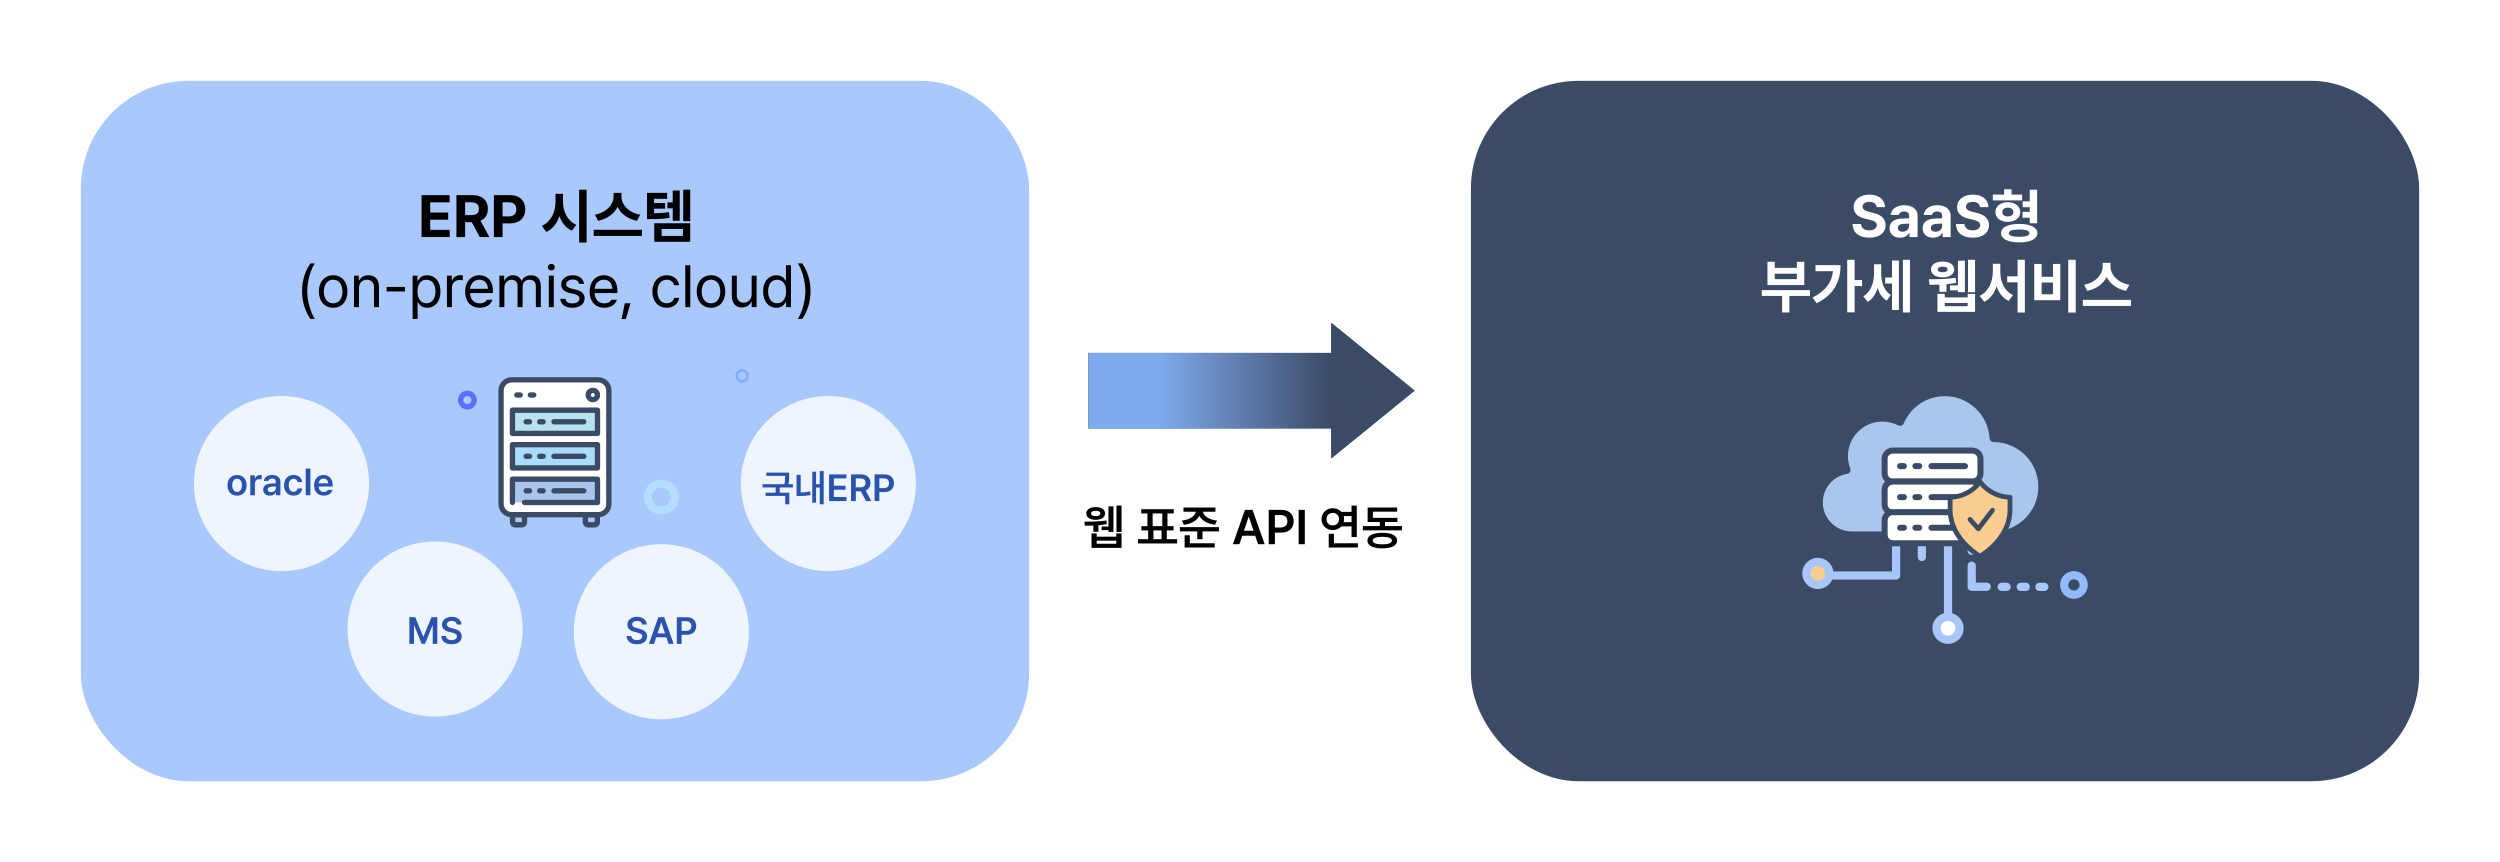 <svg width="928" height="320" viewBox="0 0 928 320" fill="none" xmlns="http://www.w3.org/2000/svg">
<path d="M494.193 131H404V159H494.193V170.114L525.064 145L494.193 119.886V131Z" fill="#6798E2"/>
<path d="M494.193 131H404V159H494.193V170.114L525.064 145L494.193 119.886V131Z" fill="#3B4B66"/>
<path d="M494.193 131H404V159H494.193V170.114L525.064 145L494.193 119.886V131Z" fill="url(#paint0_linear_676_21471)"/>
<path d="M416.315 187.674V197.465H414.435V187.674H416.315ZM402.499 193.65C404.626 193.659 408.133 193.615 410.726 193.211L410.849 194.529C409.873 194.74 408.81 194.881 407.737 194.969V197.395H405.856V195.083C404.679 195.127 403.571 195.136 402.692 195.127L402.499 193.65ZM403.22 190.592C403.22 189.133 404.626 188.236 406.718 188.236C408.783 188.236 410.198 189.133 410.198 190.592C410.198 192.033 408.783 192.965 406.718 192.965C404.626 192.965 403.22 192.033 403.22 190.592ZM404.995 190.592C405.004 191.251 405.646 191.585 406.718 191.594C407.764 191.585 408.449 191.251 408.458 190.592C408.449 189.941 407.764 189.59 406.718 189.59C405.646 189.59 405.004 189.941 404.995 190.592ZM405.171 203.371V197.992H407.104V199.205H414.364V197.992H416.315V203.371H405.171ZM407.104 201.842H414.364V200.699H407.104V201.842ZM408.933 196.779V195.443H411.464V187.955H413.31V197.447H411.464V196.779H408.933ZM436.952 200.154V201.736H422.433V200.154H426.194V196.885H423.681V195.303H425.913V190.592H423.628V189.027H435.687V190.592H433.366V195.303H435.634V196.885H433.12V200.154H436.952ZM427.864 195.303H431.433V190.592H427.864V195.303ZM428.146 200.154H431.169V196.885H428.146V200.154ZM451.173 188.395V189.959H446.567C446.743 191.462 448.686 192.886 451.753 193.246L451.015 194.793C448.167 194.45 446.066 193.193 445.214 191.479C444.361 193.185 442.278 194.45 439.431 194.793L438.71 193.246C441.777 192.886 443.693 191.453 443.878 189.959H439.308V188.395H451.173ZM437.972 197.254V195.672H452.491V197.254H446.356V200.154H444.423V197.254H437.972ZM439.729 203.248V198.695H441.681V201.666H450.892V203.248H439.729ZM460.085 202H457.642L462.124 189.273H464.937L469.437 202H466.993L465.93 198.854H461.14L460.085 202ZM461.755 197.008H465.314L463.583 191.875H463.478L461.755 197.008ZM470.948 202V189.273H475.729C478.647 189.273 480.203 191.049 480.212 193.492C480.203 195.927 478.63 197.693 475.694 197.693H473.233V202H470.948ZM473.233 195.812H475.378C477.101 195.804 477.874 194.837 477.874 193.492C477.874 192.13 477.101 191.189 475.378 191.189H473.233V195.812ZM484.343 189.273V202H482.058V189.273H484.343ZM503.644 187.691V199.346H501.692V195.408H497.904C497.148 196.261 496.023 196.771 494.749 196.779C492.35 196.771 490.548 195.065 490.548 192.719C490.548 190.346 492.35 188.649 494.749 188.641C496.015 188.649 497.14 189.15 497.896 189.994H501.692V187.691H503.644ZM492.411 192.719C492.411 194.134 493.387 195.039 494.749 195.039C496.05 195.039 497.043 194.134 497.052 192.719C497.043 191.295 496.05 190.381 494.749 190.381C493.387 190.381 492.411 191.295 492.411 192.719ZM493.22 203.248V198.15H495.171V201.666H504.048V203.248H493.22ZM498.757 191.576C498.854 191.937 498.915 192.314 498.915 192.719C498.915 193.105 498.862 193.475 498.766 193.826H501.692V191.576H498.757ZM520.396 195.285V196.85H505.894V195.285H512.187V193.773H507.669V188.395H518.638V189.924H509.62V192.227H518.726V193.773H514.103V195.285H520.396ZM507.581 200.664C507.581 198.801 509.664 197.755 513.118 197.764C516.546 197.755 518.611 198.801 518.62 200.664C518.611 202.51 516.546 203.556 513.118 203.564C509.664 203.556 507.581 202.51 507.581 200.664ZM509.567 200.664C509.559 201.587 510.807 202.062 513.118 202.053C515.395 202.062 516.651 201.587 516.669 200.664C516.651 199.75 515.395 199.258 513.118 199.258C510.807 199.258 509.559 199.75 509.567 200.664Z" fill="black"/>
<g filter="url(#filter0_d_676_21471)">
<rect x="546" y="30" width="352" height="260" rx="40" fill="white"/>
<rect x="546" y="30" width="352" height="260" rx="40" fill="#3B4B66"/>
<path d="M696.622 76.893C696.493 75.657 695.516 74.938 693.937 74.938C692.304 74.938 691.391 75.689 691.38 76.721C691.369 77.849 692.529 78.353 693.872 78.654L695.269 78.998C697.933 79.61 699.92 80.964 699.931 83.553C699.92 86.399 697.707 88.226 693.915 88.215C690.155 88.226 687.76 86.485 687.663 83.144H690.8C690.907 84.713 692.153 85.508 693.872 85.508C695.569 85.508 696.665 84.713 696.665 83.553C696.665 82.489 695.698 81.995 694.001 81.576L692.304 81.168C689.683 80.523 688.071 79.213 688.071 76.936C688.061 74.11 690.553 72.231 693.958 72.231C697.406 72.231 699.673 74.143 699.716 76.893H696.622ZM701.413 84.734C701.424 82.135 703.508 81.286 705.753 81.147C706.591 81.093 708.159 81.018 708.653 80.996V80.051C708.643 79.073 707.977 78.515 706.784 78.504C705.699 78.515 705.022 78.998 704.851 79.793H701.821C702.015 77.773 703.776 76.184 706.87 76.184C709.416 76.184 711.822 77.322 711.812 80.137V88H708.804V86.389H708.718C708.148 87.463 707.031 88.226 705.302 88.215C703.067 88.226 701.424 87.044 701.413 84.734ZM704.464 84.648C704.464 85.54 705.184 86.013 706.204 86.023C707.654 86.013 708.664 85.067 708.653 83.832V82.983C708.17 83.005 706.806 83.08 706.269 83.123C705.162 83.22 704.464 83.746 704.464 84.648ZM713.681 84.734C713.691 82.135 715.775 81.286 718.021 81.147C718.858 81.093 720.427 81.018 720.921 80.996V80.051C720.91 79.073 720.244 78.515 719.052 78.504C717.967 78.515 717.29 78.998 717.118 79.793H714.089C714.282 77.773 716.044 76.184 719.138 76.184C721.684 76.184 724.09 77.322 724.079 80.137V88H721.071V86.389H720.985C720.416 87.463 719.299 88.226 717.569 88.215C715.335 88.226 713.691 87.044 713.681 84.734ZM716.731 84.648C716.731 85.54 717.451 86.013 718.472 86.023C719.922 86.013 720.932 85.067 720.921 83.832V82.983C720.438 83.005 719.073 83.08 718.536 83.123C717.43 83.22 716.731 83.746 716.731 84.648ZM735.015 76.893C734.886 75.657 733.908 74.938 732.329 74.938C730.696 74.938 729.783 75.689 729.772 76.721C729.762 77.849 730.922 78.353 732.265 78.654L733.661 78.998C736.325 79.61 738.312 80.964 738.323 83.553C738.312 86.399 736.1 88.226 732.308 88.215C728.548 88.226 726.152 86.485 726.056 83.144H729.192C729.3 84.713 730.546 85.508 732.265 85.508C733.962 85.508 735.058 84.713 735.058 83.553C735.058 82.489 734.091 81.995 732.394 81.576L730.696 81.168C728.075 80.523 726.464 79.213 726.464 76.936C726.453 74.11 728.945 72.231 732.351 72.231C735.799 72.231 738.065 74.143 738.108 76.893H735.015ZM750.612 72.231V74.4H739.741V72.231H743.952V70.254H746.681V72.231H750.612ZM740.708 78.719C740.687 76.549 742.588 75.056 745.284 75.045C747.97 75.056 749.903 76.549 749.925 78.719C749.903 80.91 747.97 82.36 745.284 82.35C742.588 82.36 740.687 80.91 740.708 78.719ZM742.792 86.561C742.781 84.391 745.359 83.112 749.538 83.123C753.695 83.112 756.273 84.391 756.284 86.561C756.273 88.688 753.695 89.987 749.538 89.977C745.359 89.987 742.781 88.688 742.792 86.561ZM743.265 78.719C743.254 79.772 744.049 80.33 745.284 80.33C746.509 80.33 747.368 79.772 747.368 78.719C747.368 77.677 746.509 77.097 745.284 77.086C744.049 77.097 743.254 77.677 743.265 78.719ZM745.671 86.561C745.671 87.452 747.035 87.914 749.538 87.914C751.987 87.914 753.341 87.452 753.341 86.561C753.341 85.626 751.987 85.207 749.538 85.186C747.035 85.207 745.671 85.626 745.671 86.561ZM750.784 80.824V78.633H753.448V76.914H750.827V74.723H753.448V70.426H756.177V82.887H753.448V80.824H750.784ZM671.872 107.705V109.854H664.224V115.977H661.517V109.854H653.976V107.705H671.872ZM656.081 105.814V97.178H658.788V99.434H666.995V97.178H669.745V105.814H656.081ZM658.788 103.623H666.995V101.582H658.788V103.623ZM688.437 96.426V103.924H691.208V106.18H688.437V115.934H685.687V96.426H688.437ZM672.796 110.455C677.426 108.135 679.918 105.02 680.434 100.658H673.913V98.424H683.216C683.194 104.268 680.917 109.327 674.343 112.561L672.796 110.455ZM698.298 101.346C698.287 104.515 699.168 107.78 701.843 109.488L700.36 111.615C698.663 110.595 697.6 108.897 696.977 106.899C696.278 109.112 695.107 110.971 693.335 112.045L691.659 110.025C694.56 108.231 695.634 104.783 695.634 101.475V98.102H698.298V101.346ZM699.78 105.256V103.021H702.315V96.705H704.872V115.074H702.315V105.256H699.78ZM706.354 115.977V96.426H708.976V115.977H706.354ZM733.146 96.426V108.457H730.524V96.426H733.146ZM715.979 103.666C718.536 103.666 722.812 103.612 725.948 103.129L726.142 104.955C725.014 105.202 723.778 105.374 722.532 105.492V108.35H719.911V105.653C718.536 105.707 717.258 105.707 716.237 105.707L715.979 103.666ZM716.796 100.014C716.796 98.209 718.536 97.092 721.093 97.092C723.66 97.092 725.411 98.209 725.411 100.014C725.411 101.786 723.66 102.946 721.093 102.957C718.536 102.946 716.796 101.786 716.796 100.014ZM719.181 115.762V109.08H721.888V110.391H730.417V109.08H733.146V115.762H719.181ZM719.288 100.014C719.277 100.723 719.954 101.034 721.093 101.045C722.231 101.034 722.962 100.723 722.962 100.014C722.962 99.315 722.231 98.982 721.093 98.982C719.954 98.982 719.277 99.315 719.288 100.014ZM721.888 113.656H730.417V112.475H721.888V113.656ZM723.843 107.77V105.943H726.786V96.748H729.364V108.436H726.786V107.77H723.843ZM742.513 100.852C742.523 104.525 744.006 108.103 747.261 109.51L745.585 111.701C743.415 110.648 741.954 108.693 741.138 106.276C740.3 108.844 738.796 110.949 736.562 112.045L734.843 109.811C738.194 108.296 739.72 104.525 739.741 100.852V97.93H742.513V100.852ZM745.069 104.783V102.57H748.915V96.426H751.622V116.02H748.915V104.783H745.069ZM770.507 96.426V116.02H767.735V96.426H770.507ZM755.103 111.443V97.973H757.853V102.742H762.063V97.973H764.771V111.443H755.103ZM757.853 109.23H762.063V104.869H757.853V109.23ZM783.44 99.004C783.43 101.872 785.976 104.934 790.401 105.686L789.198 107.963C785.782 107.286 783.258 105.363 781.99 102.86C780.701 105.342 778.166 107.275 774.782 107.963L773.601 105.686C777.951 104.912 780.497 101.84 780.519 99.004V97.586H783.44V99.004ZM773.149 113.57V111.314H791.046V113.57H773.149Z" fill="white"/>
<path d="M740.041 162.577C740.038 162.577 740.035 162.577 740.031 162.577C739.478 153.068 731.595 145.526 721.947 145.526C714.464 145.526 708.042 150.063 705.278 156.537C703.32 155.534 701.107 154.957 698.756 154.957C690.836 154.957 684.416 161.377 684.416 169.297C684.416 171.1 684.762 172.818 685.37 174.407C679.548 175.377 675.106 180.423 675.106 186.52C675.106 193.309 680.61 198.813 687.399 198.813H740.041C750.048 198.813 758.16 190.701 758.16 180.695C758.16 170.688 750.048 162.577 740.041 162.577Z" fill="#A9C6ED"/>
<path d="M740.043 200.339H687.399C679.779 200.339 673.58 194.14 673.58 186.52C673.58 180.335 677.622 175.024 683.411 173.297C683.065 171.985 682.89 170.645 682.89 169.297C682.89 160.548 690.007 153.43 698.756 153.43C700.757 153.43 702.697 153.799 704.542 154.53C707.915 148.085 714.588 144 721.948 144C731.871 144 740.172 151.405 741.427 161.099C751.617 161.811 759.688 170.327 759.688 180.695C759.687 191.527 750.875 200.339 740.043 200.339ZM698.756 156.483C691.69 156.483 685.943 162.23 685.943 169.296C685.943 170.844 686.23 172.38 686.796 173.862C686.96 174.29 686.922 174.768 686.695 175.165C686.467 175.563 686.073 175.837 685.622 175.912C680.413 176.78 676.633 181.241 676.633 186.519C676.633 192.455 681.463 197.285 687.399 197.285H740.043C749.191 197.285 756.634 189.843 756.634 180.694C756.634 171.546 749.191 164.103 740.043 164.103H740.032C739.223 164.103 738.554 163.472 738.508 162.665C737.999 153.91 730.725 147.052 721.948 147.052C715.29 147.052 709.298 151.011 706.682 157.135C706.516 157.526 706.195 157.828 705.798 157.972C705.402 158.117 704.96 158.088 704.582 157.895C702.753 156.958 700.793 156.483 698.756 156.483Z" fill="#3B4B66"/>
<path d="M703.824 215.153H677.257C676.415 215.153 675.731 214.469 675.731 213.626C675.731 212.784 676.415 212.1 677.257 212.1H702.297V198.957C702.297 198.115 702.981 197.431 703.824 197.431C704.666 197.431 705.35 198.115 705.35 198.957V213.626C705.35 214.469 704.667 215.153 703.824 215.153Z" fill="#A8C6F9"/>
<path d="M713.39 208.283C712.547 208.283 711.863 207.599 711.863 206.757V198.957C711.863 198.115 712.547 197.431 713.39 197.431C714.233 197.431 714.916 198.115 714.916 198.957V206.757C714.916 207.599 714.233 208.283 713.39 208.283Z" fill="#A8C6F9"/>
<path d="M731.899 205.993C731.057 205.993 730.373 205.309 730.373 204.467V198.957C730.373 198.115 731.057 197.431 731.899 197.431C732.742 197.431 733.426 198.115 733.426 198.957V204.467C733.426 205.309 732.743 205.993 731.899 205.993Z" fill="#A8C6F9"/>
<path d="M723.109 229.655C722.267 229.655 721.583 228.971 721.583 228.129V198.957C721.583 198.115 722.267 197.431 723.109 197.431C723.952 197.431 724.636 198.115 724.636 198.957V228.129C724.636 228.971 723.952 229.655 723.109 229.655Z" fill="#A8C6F9"/>
<path d="M737.447 219.324H731.899C731.057 219.324 730.373 218.64 730.373 217.798V209.998C730.373 209.156 731.057 208.472 731.899 208.472C732.742 208.472 733.426 209.156 733.426 209.998V216.271H737.447C738.29 216.271 738.974 216.955 738.974 217.798C738.974 218.64 738.29 219.324 737.447 219.324Z" fill="#A8C6F9"/>
<path d="M674.794 217.129C677.15 217.129 679.061 215.219 679.061 212.863C679.061 210.506 677.15 208.596 674.794 208.596C672.437 208.596 670.527 210.506 670.527 212.863C670.527 215.219 672.437 217.129 674.794 217.129Z" fill="#F9CD8F"/>
<path d="M674.794 218.655C671.599 218.655 669 216.056 669 212.862C669 209.667 671.599 207.068 674.794 207.068C677.989 207.068 680.588 209.667 680.588 212.862C680.588 216.056 677.988 218.655 674.794 218.655ZM674.794 210.122C673.283 210.122 672.053 211.351 672.053 212.863C672.053 214.373 673.282 215.603 674.794 215.603C676.305 215.603 677.534 214.374 677.534 212.863C677.534 211.351 676.305 210.122 674.794 210.122Z" fill="#A8C6F9"/>
<path d="M723.108 237.491C725.465 237.491 727.375 235.581 727.375 233.224C727.375 230.868 725.465 228.958 723.108 228.958C720.752 228.958 718.842 230.868 718.842 233.224C718.842 235.581 720.752 237.491 723.108 237.491Z" fill="white"/>
<path d="M723.109 239.018C719.915 239.018 717.316 236.419 717.316 233.225C717.316 230.03 719.915 227.431 723.109 227.431C726.303 227.431 728.902 230.03 728.902 233.225C728.902 236.419 726.303 239.018 723.109 239.018ZM723.109 230.485C721.598 230.485 720.369 231.714 720.369 233.225C720.369 234.737 721.598 235.966 723.109 235.966C724.62 235.966 725.849 234.737 725.849 233.225C725.849 231.714 724.62 230.485 723.109 230.485Z" fill="#A8C6F9"/>
<path d="M744.856 219.368H743.018C742.176 219.368 741.492 218.684 741.492 217.841C741.492 216.998 742.176 216.314 743.018 216.314H744.856C745.698 216.314 746.382 216.998 746.382 217.841C746.382 218.684 745.698 219.368 744.856 219.368Z" fill="#A8C6F9"/>
<path d="M751.953 219.368H750.117C749.274 219.368 748.59 218.684 748.59 217.841C748.59 216.998 749.274 216.314 750.117 216.314H751.953C752.796 216.314 753.48 216.998 753.48 217.841C753.48 218.684 752.796 219.368 751.953 219.368Z" fill="#A8C6F9"/>
<path d="M758.865 219.368H757.028C756.185 219.368 755.501 218.684 755.501 217.841C755.501 216.998 756.185 216.314 757.028 216.314H758.865C759.708 216.314 760.392 216.998 760.392 217.841C760.392 218.684 759.709 219.368 758.865 219.368Z" fill="#A8C6F9"/>
<path d="M769.85 222.28C767.01 222.28 764.7 219.97 764.7 217.13C764.7 214.289 767.01 211.979 769.85 211.979C772.69 211.979 775 214.289 775 217.13C775 219.97 772.69 222.28 769.85 222.28ZM769.85 215.031C768.694 215.031 767.753 215.972 767.753 217.129C767.753 218.285 768.694 219.226 769.85 219.226C771.007 219.226 771.947 218.285 771.947 217.129C771.947 215.973 771.007 215.031 769.85 215.031Z" fill="#91BAFF"/>
<path d="M732.129 178.774H702.594C700.925 178.774 699.573 177.42 699.573 175.752V170.275C699.573 168.606 700.925 167.253 702.594 167.253H732.129C733.798 167.253 735.151 168.606 735.151 170.275V175.752C735.151 177.42 733.798 178.774 732.129 178.774Z" fill="white"/>
<path d="M732.129 179.891H702.594C700.312 179.891 698.455 178.034 698.455 175.752V170.275C698.455 167.992 700.312 166.136 702.594 166.136H732.129C734.411 166.136 736.268 167.992 736.268 170.275V175.752C736.268 178.034 734.411 179.891 732.129 179.891ZM702.594 168.37C701.544 168.37 700.69 169.225 700.69 170.275V175.752C700.69 176.802 701.544 177.656 702.594 177.656H732.129C733.179 177.656 734.034 176.802 734.034 175.752V170.275C734.034 169.225 733.179 168.37 732.129 168.37H702.594Z" fill="#3B4B66"/>
<path d="M712.416 174.13H710.986C710.369 174.13 709.868 173.63 709.868 173.013C709.868 172.396 710.369 171.896 710.986 171.896H712.416C713.033 171.896 713.533 172.396 713.533 173.013C713.533 173.63 713.033 174.13 712.416 174.13Z" fill="#3B4B66"/>
<path d="M706.734 174.13H705.304C704.687 174.13 704.187 173.63 704.187 173.013C704.187 172.396 704.687 171.896 705.304 171.896H706.734C707.351 171.896 707.852 172.396 707.852 173.013C707.852 173.63 707.351 174.13 706.734 174.13Z" fill="#3B4B66"/>
<path d="M729.418 174.13H716.954C716.337 174.13 715.836 173.63 715.836 173.013C715.836 172.396 716.337 171.896 716.954 171.896H729.418C730.035 171.896 730.535 172.396 730.535 173.013C730.535 173.63 730.035 174.13 729.418 174.13Z" fill="#3B4B66"/>
<path d="M732.129 190.293H702.594C700.925 190.293 699.573 188.941 699.573 187.272V181.795C699.573 180.126 700.925 178.773 702.594 178.773H732.129C733.798 178.773 735.151 180.126 735.151 181.795V187.272C735.151 188.941 733.798 190.293 732.129 190.293Z" fill="white"/>
<path d="M732.129 191.411H702.594C700.312 191.411 698.455 189.554 698.455 187.272V181.795C698.455 179.513 700.312 177.656 702.594 177.656H732.129C734.411 177.656 736.268 179.513 736.268 181.795V187.272C736.268 189.554 734.411 191.411 732.129 191.411ZM702.594 179.891C701.544 179.891 700.69 180.745 700.69 181.795V187.272C700.69 188.322 701.544 189.176 702.594 189.176H732.129C733.179 189.176 734.034 188.322 734.034 187.272V181.795C734.034 180.745 733.179 179.891 732.129 179.891H702.594Z" fill="#3B4B66"/>
<path d="M712.416 185.651H710.986C710.369 185.651 709.868 185.151 709.868 184.534C709.868 183.917 710.369 183.417 710.986 183.417H712.416C713.033 183.417 713.533 183.917 713.533 184.534C713.533 185.151 713.033 185.651 712.416 185.651Z" fill="#3B4B66"/>
<path d="M706.734 185.651H705.304C704.687 185.651 704.187 185.151 704.187 184.534C704.187 183.917 704.687 183.417 705.304 183.417H706.734C707.351 183.417 707.852 183.917 707.852 184.534C707.852 185.151 707.351 185.651 706.734 185.651Z" fill="#3B4B66"/>
<path d="M729.418 185.651H716.954C716.337 185.651 715.836 185.151 715.836 184.534C715.836 183.917 716.337 183.417 716.954 183.417H729.418C730.035 183.417 730.535 183.917 730.535 184.534C730.535 185.151 730.035 185.651 729.418 185.651Z" fill="#3B4B66"/>
<path d="M732.129 201.657H702.594C700.925 201.657 699.573 200.303 699.573 198.635V193.159C699.573 191.49 700.925 190.137 702.594 190.137H732.129C733.798 190.137 735.151 191.49 735.151 193.159V198.635C735.151 200.303 733.798 201.657 732.129 201.657Z" fill="white"/>
<path d="M732.129 202.773H702.594C700.312 202.773 698.455 200.917 698.455 198.634V193.158C698.455 190.875 700.312 189.019 702.594 189.019H732.129C734.411 189.019 736.268 190.875 736.268 193.158V198.634C736.268 200.917 734.411 202.773 732.129 202.773ZM702.594 191.253C701.544 191.253 700.69 192.107 700.69 193.158V198.634C700.69 199.685 701.544 200.539 702.594 200.539H732.129C733.179 200.539 734.034 199.685 734.034 198.634V193.158C734.034 192.107 733.179 191.253 732.129 191.253H702.594Z" fill="#3B4B66"/>
<path d="M712.416 197.013H710.986C710.369 197.013 709.868 196.513 709.868 195.896C709.868 195.279 710.369 194.779 710.986 194.779H712.416C713.033 194.779 713.533 195.279 713.533 195.896C713.533 196.513 713.033 197.013 712.416 197.013Z" fill="#3B4B66"/>
<path d="M706.734 197.013H705.304C704.687 197.013 704.187 196.513 704.187 195.896C704.187 195.279 704.687 194.779 705.304 194.779H706.734C707.351 194.779 707.852 195.279 707.852 195.896C707.852 196.513 707.351 197.013 706.734 197.013Z" fill="#3B4B66"/>
<path d="M729.418 197.013H716.954C716.337 197.013 715.836 196.513 715.836 195.896C715.836 195.279 716.337 194.779 716.954 194.779H729.418C730.035 194.779 730.535 195.279 730.535 195.896C730.535 196.513 730.035 197.013 729.418 197.013Z" fill="#3B4B66"/>
<path d="M735 178.872C732.437 182.251 728.426 184.466 723.891 184.602V189.197C723.891 200.306 735 206.478 735 206.478C735 206.478 746.108 200.306 746.108 189.197C746.108 189.197 746.108 186.831 746.108 184.602C741.573 184.466 737.562 182.251 735 178.872Z" fill="#F9CD8F"/>
<path d="M735 207.368C734.851 207.368 734.702 207.331 734.567 207.256C734.095 206.994 723 200.697 723 189.196V184.602C723 184.12 723.383 183.725 723.864 183.711C727.993 183.588 731.792 181.627 734.29 178.333C734.627 177.889 735.373 177.889 735.71 178.333C738.208 181.628 742.008 183.588 746.136 183.711C746.617 183.725 747 184.12 747 184.602V189.196C747 200.697 735.905 206.994 735.433 207.256C735.298 207.331 735.148 207.368 735 207.368ZM724.782 185.442V189.196C724.782 198.434 732.999 204.177 734.999 205.436C736.996 204.174 745.217 198.415 745.217 189.196V185.442C741.257 185.103 737.619 183.262 735 180.28C732.38 183.262 728.742 185.103 724.782 185.442Z" fill="#3B4B66"/>
<path d="M734.362 197.192C734.108 197.192 733.866 197.084 733.696 196.892L730.593 193.399C730.266 193.031 730.299 192.467 730.667 192.141C731.035 191.814 731.598 191.847 731.925 192.215L734.309 194.898L738.898 188.858C739.196 188.466 739.755 188.39 740.147 188.687C740.538 188.985 740.615 189.544 740.317 189.936L735.072 196.839C734.91 197.052 734.663 197.181 734.396 197.191C734.385 197.191 734.374 197.192 734.362 197.192Z" fill="#3B4B66"/>
</g>
<g filter="url(#filter1_d_676_21471)">
<rect x="30" y="30" width="352" height="260" rx="40" fill="#A9C8FB"/>
<path d="M156.474 88V72.445H166.915V75.109H159.696V78.891H166.378V81.555H159.696V85.336H166.937V88H156.474ZM169.429 88V72.445H175.53C179.064 72.445 181.095 74.433 181.095 77.516C181.095 79.643 180.117 81.189 178.345 81.952L181.653 88H178.087L175.111 82.478H172.651V88H169.429ZM172.651 79.857H174.929C176.841 79.857 177.775 79.073 177.765 77.516C177.775 75.947 176.841 75.099 174.929 75.088H172.651V79.857ZM183.329 88V72.445H189.431C192.965 72.445 194.995 74.626 194.995 77.688C194.995 80.792 192.933 82.93 189.345 82.93H186.552V88H183.329ZM186.552 80.33H188.829C190.741 80.33 191.676 79.256 191.665 77.688C191.676 76.141 190.741 75.099 188.829 75.088H186.552V80.33ZM208.981 74.852C208.971 78.439 210.604 82.038 213.923 83.445L212.312 85.637C210.077 84.627 208.53 82.672 207.639 80.255C206.758 82.897 205.157 85.024 202.772 86.109L201.118 83.832C204.534 82.393 206.199 78.644 206.21 74.852V71.93H208.981V74.852ZM214.976 90.019V70.426H217.747V90.019H214.976ZM230.681 73.004C230.67 75.872 233.216 78.934 237.642 79.686L236.438 81.963C233.022 81.286 230.498 79.363 229.23 76.86C227.941 79.342 225.406 81.275 222.022 81.963L220.841 79.686C225.191 78.912 227.737 75.84 227.759 73.004V71.586H230.681V73.004ZM220.39 87.57V85.314H238.286V87.57H220.39ZM247.632 71.586V73.799H242.798V75.346H246.901V77.451H242.798V79.159C244.925 79.127 246.482 79.03 248.298 78.74L248.577 80.867C246.332 81.254 244.463 81.329 241.509 81.318H240.177V71.586H247.632ZM242.862 89.762V82.865H256.204V89.762H242.862ZM245.591 87.57H253.497V85.014H245.591V87.57ZM247.739 77.322V75.131H249.716V70.727H252.315V81.963H249.716V77.322H247.739ZM253.604 82.092V70.426H256.204V82.092H253.604ZM112.13 108.07C112.151 104.021 113.247 100.647 115.224 97.779H116.856C115.406 99.895 114.053 104.246 114.042 108.07C114.053 111.905 115.406 116.245 116.856 118.383H115.224C113.247 115.504 112.151 112.131 112.13 108.07ZM123.688 114.236C120.509 114.247 118.36 111.841 118.36 108.221C118.36 104.579 120.509 102.184 123.688 102.184C126.857 102.184 128.984 104.579 128.974 108.221C128.984 111.841 126.857 114.247 123.688 114.236ZM120.208 108.221C120.219 110.552 121.314 112.604 123.688 112.604C126.041 112.604 127.126 110.552 127.126 108.221C127.126 105.9 126.041 103.816 123.688 103.816C121.314 103.816 120.219 105.9 120.208 108.221ZM133.249 106.996V114H131.401V102.334H133.185V104.16H133.335C133.883 102.968 134.979 102.184 136.751 102.184C139.114 102.184 140.693 103.623 140.683 106.588V114H138.835V106.717C138.835 104.912 137.847 103.838 136.192 103.838C134.495 103.838 133.249 104.977 133.249 106.996ZM150.329 106.502V108.199H143.519V106.502H150.329ZM153.165 118.383V102.334H154.948V104.182H155.163C155.561 103.559 156.27 102.184 158.536 102.184C161.469 102.184 163.499 104.504 163.499 108.199C163.499 111.905 161.469 114.247 158.558 114.236C156.334 114.247 155.561 112.861 155.163 112.217H155.013V118.383H153.165ZM154.97 108.156C154.98 110.777 156.151 112.582 158.3 112.582C160.513 112.582 161.651 110.638 161.651 108.156C161.651 105.718 160.545 103.838 158.3 103.838C156.119 103.838 154.98 105.567 154.97 108.156ZM165.905 114V102.334H167.688V104.117H167.817C168.236 102.936 169.45 102.151 170.825 102.141C171.104 102.151 171.577 102.162 171.792 102.184V104.053C171.652 104.021 171.158 103.924 170.675 103.924C168.999 103.924 167.753 105.084 167.753 106.652V114H165.905ZM178.108 114.236C174.735 114.247 172.651 111.841 172.651 108.264C172.651 104.676 174.768 102.184 177.937 102.184C180.386 102.184 182.975 103.688 182.964 108.006V108.779H174.499C174.596 111.25 176.035 112.604 178.108 112.604C179.505 112.604 180.386 111.991 180.815 111.271H182.792C182.244 113.044 180.515 114.247 178.108 114.236ZM174.51 107.211H181.095C181.084 105.267 179.859 103.816 177.937 103.816C175.917 103.816 174.639 105.406 174.51 107.211ZM185.37 114V102.334H187.153V104.16H187.304C187.787 102.914 188.915 102.184 190.44 102.184C191.966 102.184 193.008 102.914 193.556 104.16H193.685C194.275 102.957 195.511 102.184 197.187 102.184C199.26 102.184 200.753 103.451 200.753 106.201V114H198.905V106.223C198.895 104.504 197.82 103.838 196.542 103.838C194.92 103.838 193.996 104.934 193.985 106.416V114H192.116V106.029C192.127 104.719 191.182 103.838 189.839 103.838C188.442 103.838 187.218 105.02 187.218 106.717V114H185.37ZM203.718 114V102.334H205.565V114H203.718ZM203.353 99.176C203.342 98.488 203.933 97.94 204.642 97.951C205.351 97.94 205.941 98.488 205.952 99.176C205.941 99.853 205.351 100.4 204.642 100.4C203.933 100.4 203.342 99.853 203.353 99.176ZM214.997 105.363C214.739 104.396 213.998 103.763 212.634 103.752C211.194 103.763 210.174 104.536 210.163 105.514C210.174 106.287 210.797 106.813 212.161 107.146L213.901 107.576C215.985 108.07 217.006 109.112 217.017 110.734C217.006 112.754 215.362 114.247 212.44 114.236C209.819 114.247 208.262 113.076 207.95 110.949H209.884C210.099 112.088 210.926 112.636 212.397 112.625C214.062 112.636 215.104 111.938 215.104 110.842C215.104 110.015 214.514 109.478 213.192 109.166L211.431 108.758C209.4 108.285 208.315 107.179 208.315 105.621C208.315 103.623 210.066 102.184 212.634 102.184C215.051 102.184 216.565 103.473 216.802 105.363H214.997ZM224.321 114.236C220.948 114.247 218.864 111.841 218.864 108.264C218.864 104.676 220.98 102.184 224.149 102.184C226.599 102.184 229.188 103.688 229.177 108.006V108.779H220.712C220.809 111.25 222.248 112.604 224.321 112.604C225.718 112.604 226.599 111.991 227.028 111.271H229.005C228.457 113.044 226.728 114.247 224.321 114.236ZM220.723 107.211H227.308C227.297 105.267 226.072 103.816 224.149 103.816C222.13 103.816 220.852 105.406 220.723 107.211ZM234.011 112.561L232.335 118.404H230.745L231.927 112.561H234.011ZM247.503 114.236C244.194 114.247 242.175 111.723 242.175 108.221C242.175 104.676 244.291 102.184 247.46 102.184C249.941 102.184 251.811 103.655 252.101 105.857H250.253C249.984 104.794 249.061 103.816 247.503 103.816C245.419 103.816 244.033 105.535 244.022 108.156C244.033 110.853 245.387 112.582 247.503 112.582C248.878 112.582 249.931 111.841 250.253 110.562H252.101C251.811 112.646 250.092 114.247 247.503 114.236ZM256.226 98.445V114H254.378V98.445H256.226ZM263.938 114.236C260.759 114.247 258.61 111.841 258.61 108.221C258.61 104.579 260.759 102.184 263.938 102.184C267.107 102.184 269.234 104.579 269.224 108.221C269.234 111.841 267.107 114.247 263.938 114.236ZM260.458 108.221C260.469 110.552 261.564 112.604 263.938 112.604C266.291 112.604 267.376 110.552 267.376 108.221C267.376 105.9 266.291 103.816 263.938 103.816C261.564 103.816 260.469 105.9 260.458 108.221ZM279.021 109.209V102.334H280.847V114H279.021V112.023H278.892C278.344 113.205 277.184 114.15 275.433 114.15C273.22 114.15 271.641 112.711 271.651 109.746V102.334H273.499V109.617C273.499 111.293 274.541 112.378 276.034 112.367C277.355 112.378 279.01 111.39 279.021 109.209ZM288.216 114.236C285.305 114.247 283.253 111.905 283.253 108.199C283.253 104.504 285.305 102.184 288.237 102.184C290.504 102.184 291.213 103.559 291.61 104.182H291.739V98.445H293.608V114H291.804V112.217H291.61C291.202 112.861 290.439 114.247 288.216 114.236ZM285.122 108.156C285.122 110.638 286.261 112.582 288.474 112.582C290.611 112.582 291.793 110.777 291.804 108.156C291.793 105.567 290.644 103.838 288.474 103.838C286.229 103.838 285.122 105.718 285.122 108.156ZM300.87 108.07C300.849 112.131 299.753 115.504 297.776 118.383H296.144C297.594 116.245 298.947 111.905 298.958 108.07C298.947 104.246 297.594 99.895 296.144 97.779H297.776C299.753 100.647 300.849 104.021 300.87 108.07Z" fill="black"/>
<path d="M222.044 191.051H189.956C187.767 191.051 185.991 189.276 185.991 187.086V144.956C185.991 142.766 187.767 140.991 189.956 140.991H222.044C224.234 140.991 226.009 142.766 226.009 144.956V187.086C226.009 189.276 224.234 191.051 222.044 191.051Z" fill="white"/>
<path d="M222.044 192.042H189.956C187.223 192.042 185 189.819 185 187.086V144.956C185 142.223 187.223 140 189.956 140H222.044C224.777 140 227 142.223 227 144.956V187.086C227 189.818 224.777 192.042 222.044 192.042ZM189.956 141.982C188.316 141.982 186.982 143.316 186.982 144.956V187.086C186.982 188.726 188.316 190.06 189.956 190.06H222.044C223.684 190.06 225.018 188.726 225.018 187.086V144.956C225.018 143.316 223.684 141.982 222.044 141.982H189.956Z" fill="#3B4B66"/>
<path d="M221.785 152.252H190.216V160.882H221.785V152.252Z" fill="#B8E2EE"/>
<path d="M221.785 161.874H190.216C189.668 161.874 189.224 161.43 189.224 160.882V152.253C189.224 151.706 189.668 151.262 190.216 151.262H221.785C222.332 151.262 222.776 151.706 222.776 152.253V160.882C222.776 161.43 222.332 161.874 221.785 161.874ZM191.207 159.891H220.794V153.244H191.207V159.891Z" fill="#3B4B66"/>
<path d="M201.612 157.558H200.343C199.796 157.558 199.352 157.114 199.352 156.567C199.352 156.02 199.796 155.576 200.343 155.576H201.612C202.16 155.576 202.604 156.02 202.604 156.567C202.604 157.114 202.16 157.558 201.612 157.558Z" fill="#3B4B66"/>
<path d="M196.571 157.558H195.302C194.755 157.558 194.311 157.114 194.311 156.567C194.311 156.02 194.755 155.576 195.302 155.576H196.571C197.118 155.576 197.562 156.02 197.562 156.567C197.562 157.114 197.118 157.558 196.571 157.558Z" fill="#3B4B66"/>
<path d="M216.699 157.558H205.639C205.092 157.558 204.647 157.114 204.647 156.567C204.647 156.02 205.092 155.576 205.639 155.576H216.699C217.246 155.576 217.69 156.02 217.69 156.567C217.69 157.114 217.246 157.558 216.699 157.558Z" fill="#3B4B66"/>
<path d="M221.785 165.065H190.216V173.694H221.785V165.065Z" fill="#A9DBFA"/>
<path d="M221.785 174.686H190.216C189.668 174.686 189.224 174.242 189.224 173.694V165.065C189.224 164.518 189.668 164.074 190.216 164.074H221.785C222.332 164.074 222.776 164.518 222.776 165.065V173.694C222.776 174.242 222.332 174.686 221.785 174.686ZM191.207 172.703H220.794V166.056H191.207V172.703Z" fill="#3B4B66"/>
<path d="M201.612 170.371H200.343C199.796 170.371 199.352 169.927 199.352 169.38C199.352 168.833 199.796 168.389 200.343 168.389H201.612C202.16 168.389 202.604 168.833 202.604 169.38C202.604 169.927 202.16 170.371 201.612 170.371Z" fill="#3B4B66"/>
<path d="M196.571 170.371H195.302C194.755 170.371 194.311 169.927 194.311 169.38C194.311 168.833 194.755 168.389 195.302 168.389H196.571C197.118 168.389 197.562 168.833 197.562 169.38C197.562 169.927 197.118 170.371 196.571 170.371Z" fill="#3B4B66"/>
<path d="M216.699 170.371H205.639C205.092 170.371 204.647 169.927 204.647 169.38C204.647 168.833 205.092 168.389 205.639 168.389H216.699C217.246 168.389 217.69 168.833 217.69 169.38C217.69 169.927 217.246 170.371 216.699 170.371Z" fill="#3B4B66"/>
<path d="M190.216 186.508V177.878H221.785V186.508H194.696" fill="#A9C6ED"/>
<path d="M221.785 187.499H194.696C194.149 187.499 193.705 187.055 193.705 186.508C193.705 185.961 194.149 185.517 194.696 185.517H220.794V178.87H191.207V186.508C191.207 187.055 190.763 187.499 190.216 187.499C189.668 187.499 189.224 187.055 189.224 186.508V177.878C189.224 177.331 189.668 176.887 190.216 176.887H221.785C222.332 176.887 222.776 177.331 222.776 177.878V186.508C222.776 187.055 222.332 187.499 221.785 187.499Z" fill="#3B4B66"/>
<path d="M201.612 183.184H200.343C199.796 183.184 199.352 182.74 199.352 182.193C199.352 181.646 199.796 181.202 200.343 181.202H201.612C202.16 181.202 202.604 181.646 202.604 182.193C202.604 182.74 202.16 183.184 201.612 183.184Z" fill="#3B4B66"/>
<path d="M196.571 183.184H195.302C194.755 183.184 194.311 182.74 194.311 182.193C194.311 181.646 194.755 181.202 195.302 181.202H196.571C197.118 181.202 197.562 181.646 197.562 182.193C197.562 182.74 197.118 183.184 196.571 183.184Z" fill="#3B4B66"/>
<path d="M216.699 183.184H205.639C205.092 183.184 204.647 182.74 204.647 182.193C204.647 181.646 205.092 181.202 205.639 181.202H216.699C217.246 181.202 217.69 181.646 217.69 182.193C217.69 182.74 217.246 183.184 216.699 183.184Z" fill="#3B4B66"/>
<path d="M193.705 195.809H191.254C190.16 195.809 189.271 194.92 189.271 193.827V191.05C189.271 190.503 189.715 190.059 190.262 190.059H194.696C195.243 190.059 195.687 190.503 195.687 191.05V193.827C195.687 194.92 194.797 195.809 193.705 195.809ZM191.254 192.042V193.827H193.706L193.705 192.042H191.254Z" fill="#3B4B66"/>
<path d="M220.746 195.809H218.296C217.203 195.809 216.313 194.92 216.313 193.827V191.05C216.313 190.503 216.758 190.059 217.305 190.059H221.738C222.285 190.059 222.729 190.503 222.729 191.05V193.827C222.729 194.92 221.839 195.809 220.746 195.809ZM218.296 192.042V193.827H220.748L220.747 192.042H218.296Z" fill="#3B4B66"/>
<path d="M220.067 149.33C218.574 149.33 217.358 148.115 217.358 146.621C217.358 145.127 218.574 143.912 220.067 143.912C221.561 143.912 222.776 145.127 222.776 146.621C222.776 148.115 221.56 149.33 220.067 149.33ZM220.067 145.894C219.667 145.894 219.341 146.22 219.341 146.621C219.341 147.022 219.667 147.347 220.067 147.347C220.468 147.347 220.794 147.022 220.794 146.621C220.794 146.22 220.468 145.894 220.067 145.894Z" fill="#3B4B66"/>
<path d="M193.114 147.612H191.844C191.297 147.612 190.853 147.168 190.853 146.621C190.853 146.074 191.297 145.63 191.844 145.63H193.114C193.661 145.63 194.105 146.074 194.105 146.621C194.105 147.168 193.661 147.612 193.114 147.612Z" fill="#3B4B66"/>
<path d="M198.141 147.612H196.872C196.325 147.612 195.881 147.168 195.881 146.621C195.881 146.074 196.325 145.63 196.872 145.63H198.141C198.688 145.63 199.132 146.074 199.132 146.621C199.132 147.168 198.688 147.612 198.141 147.612Z" fill="#3B4B66"/>
<circle cx="104.5" cy="179.5" r="32.5" fill="#EFF5FF"/>
<path d="M87.99 183.984C85.823 183.984 84.435 182.446 84.435 180.156C84.435 177.845 85.823 176.314 87.99 176.314C90.163 176.314 91.551 177.845 91.544 180.156C91.551 182.446 90.163 183.984 87.99 183.984ZM86.198 180.142C86.198 181.502 86.793 182.589 88.003 182.589C89.193 182.589 89.787 181.502 89.781 180.142C89.787 178.782 89.193 177.688 88.003 177.695C86.793 177.688 86.198 178.782 86.198 180.142ZM92.898 183.833V176.41H94.593V177.64H94.675C94.942 176.786 95.653 176.3 96.507 176.3C96.698 176.3 96.972 176.321 97.136 176.341V177.955C96.979 177.9 96.617 177.852 96.329 177.845C95.359 177.852 94.648 178.522 94.648 179.458V183.833H92.898ZM97.697 181.742C97.697 180.074 99.084 179.588 100.458 179.5C100.978 179.458 102.037 179.411 102.365 179.397L102.359 178.802C102.359 178.064 101.887 177.64 101.019 177.64C100.24 177.64 99.761 177.996 99.624 178.529H97.943C98.066 177.264 99.2 176.314 101.06 176.314C102.468 176.314 104.095 176.895 104.095 178.871V183.833H102.427V182.808H102.372C102.044 183.437 101.354 183.984 100.185 183.984C98.77 183.984 97.697 183.211 97.697 181.742ZM99.378 181.728C99.378 182.371 99.904 182.699 100.636 182.699C101.696 182.699 102.372 182.001 102.372 181.167L102.365 180.559C102.051 180.573 101.08 180.634 100.732 180.662C99.904 180.73 99.378 181.079 99.378 181.728ZM108.976 183.984C106.761 183.984 105.421 182.398 105.421 180.156C105.421 177.879 106.802 176.314 108.976 176.314C110.774 176.314 112.038 177.367 112.161 178.966H110.493C110.357 178.255 109.837 177.715 108.99 177.708C107.909 177.715 107.185 178.618 107.185 180.115C107.185 181.646 107.896 182.555 108.99 182.562C109.762 182.555 110.336 182.104 110.493 181.304H112.161C112.031 182.87 110.842 183.984 108.976 183.984ZM115.224 173.935V183.833H113.474V173.935H115.224ZM120.187 183.984C117.951 183.984 116.577 182.494 116.577 180.169C116.577 177.873 117.972 176.314 120.091 176.314C121.909 176.314 123.482 177.456 123.482 180.06V180.607H118.3C118.327 181.872 119.073 182.624 120.2 182.617C120.966 182.624 121.479 182.295 121.704 181.851H123.413C123.099 183.136 121.909 183.984 120.187 183.984ZM118.307 179.417H121.814C121.807 178.406 121.123 177.667 120.118 177.667C119.073 177.667 118.368 178.474 118.307 179.417Z" fill="#2A54AB"/>
<circle cx="245.5" cy="234.5" r="32.5" fill="#EFF5FF"/>
<path d="M238.35 231.822C238.261 230.968 237.543 230.476 236.477 230.482C235.349 230.476 234.679 231.022 234.672 231.768C234.665 232.602 235.547 232.943 236.367 233.135L237.297 233.381C238.773 233.723 240.195 234.502 240.195 236.225C240.195 237.961 238.821 239.15 236.449 239.15C234.146 239.15 232.683 238.043 232.607 236.088H234.357C234.439 237.12 235.308 237.626 236.436 237.633C237.604 237.626 238.411 237.059 238.418 236.211C238.411 235.432 237.7 235.104 236.627 234.83L235.506 234.543C233.879 234.119 232.867 233.299 232.867 231.877C232.867 230.127 234.419 228.965 236.504 228.965C238.603 228.965 240.031 230.147 240.059 231.822H238.35ZM242.779 239H240.879L244.365 229.102H246.553L250.053 239H248.152L247.325 236.553H243.6L242.779 239ZM244.078 235.117H246.847L245.5 231.125H245.418L244.078 235.117ZM251.229 239V229.102H254.947C257.217 229.102 258.427 230.482 258.434 232.383C258.427 234.276 257.203 235.65 254.92 235.65H253.006V239H251.229ZM253.006 234.188H254.674C256.014 234.181 256.615 233.429 256.615 232.383C256.615 231.323 256.014 230.592 254.674 230.592H253.006V234.188Z" fill="#2A54AB"/>
<circle cx="161.5" cy="233.5" r="32.5" fill="#EFF5FF"/>
<path d="M151.957 229.102H154.145L157.084 236.293H157.207L160.146 229.102H162.334V239H160.625V232.191H160.529L157.781 238.973H156.51L153.762 232.164H153.68V239H151.957V229.102ZM169.553 231.822C169.464 230.968 168.746 230.476 167.68 230.482C166.552 230.476 165.882 231.022 165.875 231.768C165.868 232.602 166.75 232.943 167.57 233.135L168.5 233.381C169.977 233.723 171.398 234.502 171.398 236.225C171.398 237.961 170.024 239.15 167.652 239.15C165.349 239.15 163.886 238.043 163.811 236.088H165.561C165.643 237.12 166.511 237.626 167.639 237.633C168.808 237.626 169.614 237.059 169.621 236.211C169.614 235.432 168.903 235.104 167.83 234.83L166.709 234.543C165.082 234.119 164.07 233.299 164.07 231.877C164.07 230.127 165.622 228.965 167.707 228.965C169.806 228.965 171.234 230.147 171.262 231.822H169.553Z" fill="#2A54AB"/>
<circle cx="307.5" cy="179.5" r="32.5" fill="#EFF5FF"/>
<path d="M292.96 175.418V176.361C292.967 177.277 292.967 178.344 292.693 179.725H294.341V180.955H289.433V182.883H292.987V187.217H291.47V184.1H284.196V182.883H287.915V180.955H283.048V179.725H291.169C291.415 178.453 291.442 177.489 291.442 176.635H284.442V175.418H292.96ZM305.757 174.857V187.217H304.294V180.969H302.927V186.588H301.505V175.09H302.927V179.725H304.294V174.857H305.757ZM295.681 184.141V176.279H297.212V182.801C298.278 182.78 299.44 182.685 300.739 182.432L300.89 183.758C299.222 184.052 297.807 184.141 296.501 184.141H295.681ZM307.753 186V176.102H314.192V177.592H309.53V180.299H313.851V181.789H309.53V184.496H314.22V186H307.753ZM315.901 186V176.102H319.62C321.89 176.102 323.1 177.373 323.106 179.26C323.1 180.606 322.484 181.604 321.322 182.076L323.462 186H321.479L319.538 182.377H317.679V186H315.901ZM317.679 180.887H319.347C320.687 180.894 321.288 180.319 321.288 179.26C321.288 178.207 320.687 177.592 319.347 177.592H317.679V180.887ZM324.638 186V176.102H328.356C330.626 176.102 331.836 177.482 331.843 179.383C331.836 181.276 330.612 182.65 328.329 182.65H326.415V186H324.638ZM326.415 181.188H328.083C329.423 181.181 330.024 180.429 330.024 179.383C330.024 178.323 329.423 177.592 328.083 177.592H326.415V181.188Z" fill="#2A54AB"/>
<circle cx="173.5" cy="148.5" r="2.5" stroke="#5672FF" stroke-width="2"/>
<circle cx="275.5" cy="139.5" r="2" stroke="#5096FF" stroke-opacity="0.5"/>
<path d="M245.5 179.5C248.261 179.5 250.5 181.739 250.5 184.5C250.5 187.261 248.261 189.5 245.5 189.5C242.739 189.5 240.5 187.261 240.5 184.5C240.5 181.739 242.739 179.5 245.5 179.5Z" stroke="#B4DEFD" stroke-width="3"/>
</g>
<defs>
<filter id="filter0_d_676_21471" x="516" y="0" width="412" height="320" filterUnits="userSpaceOnUse" color-interpolation-filters="sRGB">
<feFlood flood-opacity="0" result="BackgroundImageFix"/>
<feColorMatrix in="SourceAlpha" type="matrix" values="0 0 0 0 0 0 0 0 0 0 0 0 0 0 0 0 0 0 127 0" result="hardAlpha"/>
<feOffset/>
<feGaussianBlur stdDeviation="15"/>
<feComposite in2="hardAlpha" operator="out"/>
<feColorMatrix type="matrix" values="0 0 0 0 0.243 0 0 0 0 0.267 0 0 0 0 0.392 0 0 0 0.14 0"/>
<feBlend mode="normal" in2="BackgroundImageFix" result="effect1_dropShadow_676_21471"/>
<feBlend mode="normal" in="SourceGraphic" in2="effect1_dropShadow_676_21471" result="shape"/>
</filter>
<filter id="filter1_d_676_21471" x="0" y="0" width="412" height="320" filterUnits="userSpaceOnUse" color-interpolation-filters="sRGB">
<feFlood flood-opacity="0" result="BackgroundImageFix"/>
<feColorMatrix in="SourceAlpha" type="matrix" values="0 0 0 0 0 0 0 0 0 0 0 0 0 0 0 0 0 0 127 0" result="hardAlpha"/>
<feOffset/>
<feGaussianBlur stdDeviation="15"/>
<feComposite in2="hardAlpha" operator="out"/>
<feColorMatrix type="matrix" values="0 0 0 0 0.243 0 0 0 0 0.267 0 0 0 0 0.392 0 0 0 0.14 0"/>
<feBlend mode="normal" in2="BackgroundImageFix" result="effect1_dropShadow_676_21471"/>
<feBlend mode="normal" in="SourceGraphic" in2="effect1_dropShadow_676_21471" result="shape"/>
</filter>
<linearGradient id="paint0_linear_676_21471" x1="430" y1="145" x2="493.989" y2="144.161" gradientUnits="userSpaceOnUse">
<stop stop-color="#7FABEE"/>
<stop offset="1" stop-color="#3B4B66"/>
</linearGradient>
</defs>
</svg>
